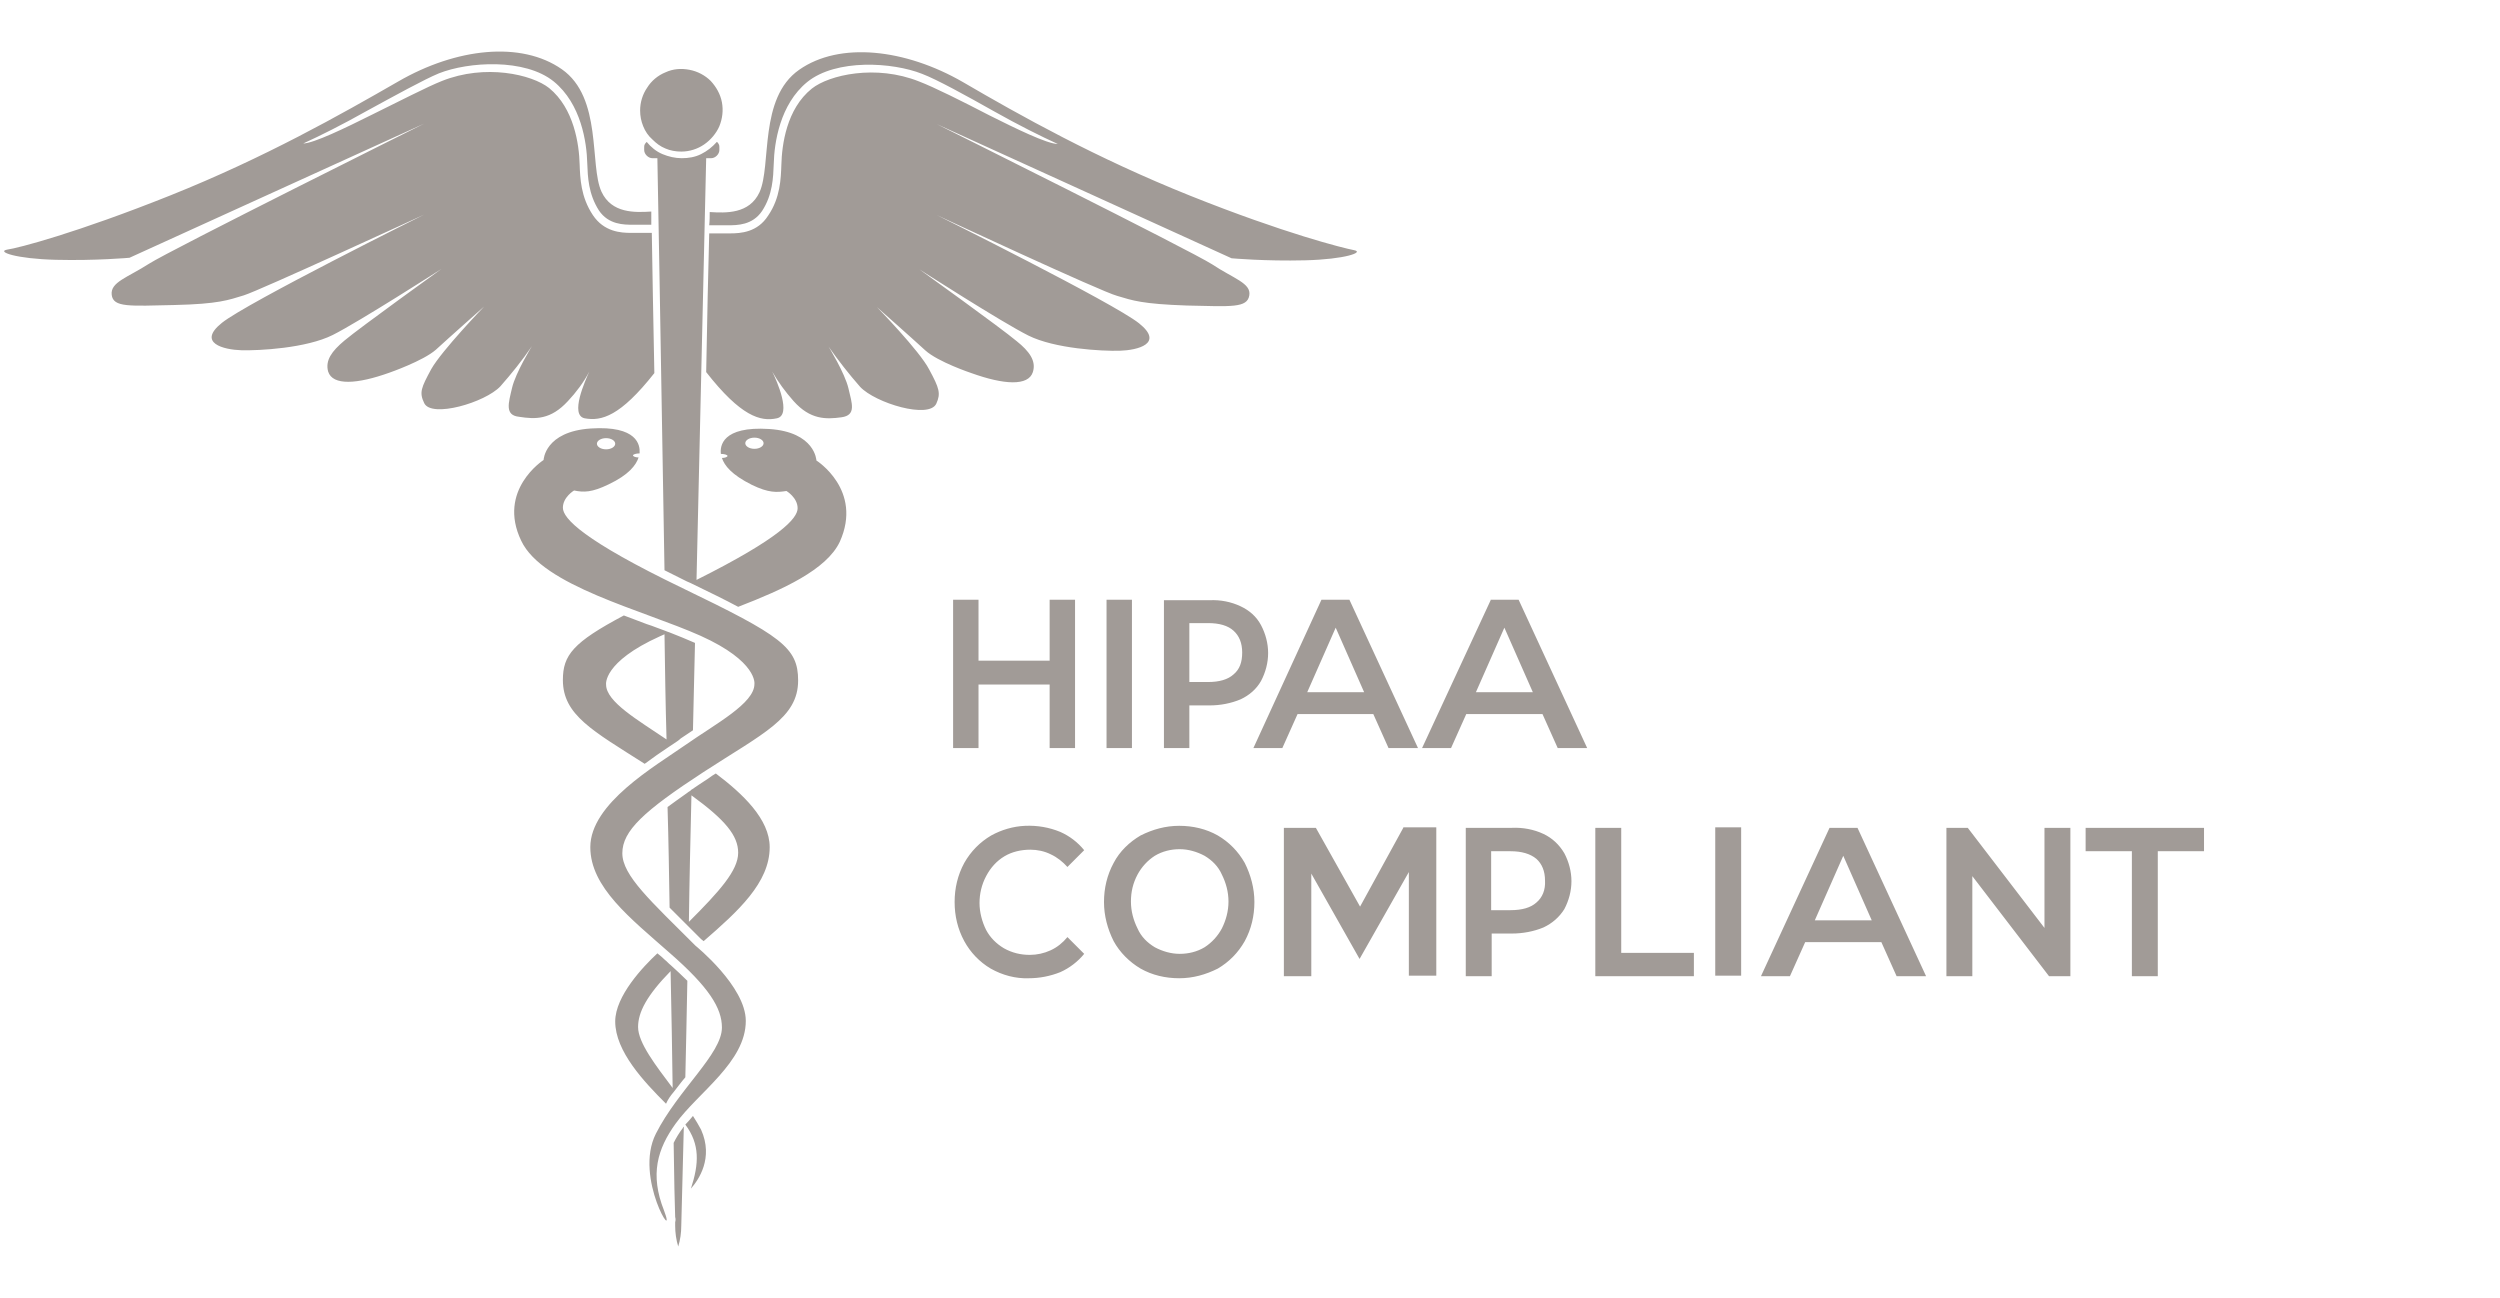<svg width="104" height="54" viewBox="0 0 104 54" fill="none" xmlns="http://www.w3.org/2000/svg">
<g clip-path="url(#clip0_104902_20560)">
<path d="M41.784 35.622C42.101 35.432 42.481 35.347 42.862 35.347C43.157 35.347 43.453 35.411 43.707 35.538C43.982 35.664 44.214 35.855 44.405 36.066L45.102 35.368C44.827 35.03 44.489 34.777 44.109 34.608C43.644 34.417 43.157 34.333 42.65 34.354C42.143 34.375 41.657 34.523 41.234 34.756C40.769 35.03 40.389 35.411 40.114 35.897C39.839 36.404 39.712 36.954 39.712 37.524C39.712 38.095 39.839 38.645 40.114 39.152C40.367 39.617 40.748 40.019 41.213 40.293C41.699 40.568 42.249 40.716 42.798 40.695C43.242 40.695 43.686 40.61 44.109 40.441C44.489 40.272 44.848 39.997 45.102 39.68L44.405 38.983C44.214 39.215 43.982 39.406 43.707 39.532C43.432 39.659 43.136 39.723 42.84 39.723C42.46 39.723 42.101 39.638 41.763 39.448C41.445 39.258 41.192 39.004 41.023 38.687C40.854 38.349 40.748 37.947 40.748 37.567C40.748 37.186 40.833 36.806 41.023 36.447C41.213 36.087 41.467 35.812 41.784 35.622ZM40.706 28.478H43.665V31.12H44.722V24.948H43.665V27.485H40.706V24.948H39.649V31.12H40.706V28.478ZM46.032 31.12H47.089V24.948H46.032V31.12ZM51.612 25.223C51.211 25.033 50.767 24.948 50.323 24.969H48.42V31.12H49.477V29.345H50.323C50.767 29.345 51.211 29.26 51.612 29.091C51.971 28.922 52.267 28.668 52.458 28.33C52.648 27.971 52.754 27.569 52.754 27.168C52.754 26.766 52.648 26.364 52.458 26.005C52.267 25.646 51.971 25.392 51.612 25.223ZM51.316 28.055C51.084 28.267 50.724 28.372 50.259 28.372H49.477V25.921H50.259C50.724 25.921 51.084 26.026 51.316 26.238C51.549 26.449 51.675 26.745 51.675 27.146C51.675 27.548 51.57 27.844 51.316 28.055ZM62.011 24.969L59.158 31.12H60.363L60.997 29.704H64.167L64.801 31.12H66.027L63.174 24.948H62.011V24.969ZM61.398 28.795L62.582 26.111L63.766 28.795H61.398ZM50.661 34.756C50.175 34.481 49.625 34.354 49.055 34.354C48.484 34.354 47.956 34.502 47.448 34.756C46.983 35.03 46.582 35.411 46.328 35.897C46.053 36.404 45.926 36.954 45.926 37.524C45.926 38.095 46.074 38.645 46.328 39.152C46.582 39.617 46.983 40.019 47.448 40.293C47.934 40.568 48.484 40.695 49.055 40.695C49.625 40.695 50.154 40.547 50.661 40.293C51.126 40.019 51.506 39.638 51.781 39.152C52.056 38.645 52.183 38.095 52.183 37.524C52.183 36.954 52.035 36.404 51.781 35.897C51.506 35.411 51.126 35.03 50.661 34.756ZM50.83 38.623C50.661 38.941 50.407 39.215 50.111 39.406C49.794 39.596 49.435 39.68 49.076 39.68C48.716 39.68 48.357 39.575 48.04 39.406C47.723 39.215 47.469 38.962 47.321 38.623C47.152 38.285 47.047 37.905 47.047 37.503C47.047 37.102 47.131 36.742 47.321 36.383C47.49 36.066 47.744 35.791 48.04 35.601C48.357 35.411 48.716 35.326 49.076 35.326C49.435 35.326 49.794 35.432 50.111 35.601C50.428 35.791 50.682 36.045 50.83 36.383C50.999 36.721 51.105 37.102 51.105 37.503C51.105 37.905 50.999 38.285 50.83 38.623ZM86.762 34.438V35.411H88.686V40.61H89.764V35.411H91.687V34.438H86.762ZM85.05 38.602L81.859 34.438H80.971V40.61H82.049V36.447L85.24 40.61H86.128V34.438H85.05V38.602ZM58.376 34.438L56.579 37.715L54.74 34.438H53.409V40.61H54.55V36.341L56.558 39.892L58.608 36.277V40.589H59.75V34.417H58.376V34.438ZM64.21 34.692C63.808 34.502 63.343 34.417 62.899 34.438H60.976V40.61H62.054V38.835H62.899C63.343 38.835 63.808 38.75 64.21 38.581C64.569 38.412 64.865 38.158 65.076 37.82C65.266 37.461 65.372 37.059 65.372 36.658C65.372 36.256 65.266 35.855 65.076 35.495C64.865 35.136 64.569 34.861 64.21 34.692ZM63.914 37.546C63.681 37.757 63.322 37.863 62.836 37.863H62.032V35.411H62.836C63.301 35.411 63.66 35.517 63.914 35.728C64.146 35.939 64.273 36.235 64.273 36.637C64.294 37.017 64.167 37.334 63.914 37.546ZM57.129 29.704L57.763 31.12H58.989L56.135 24.948H54.973L52.141 31.12H53.345L53.979 29.704H57.129ZM55.565 26.111L56.748 28.795H54.381L55.565 26.111ZM67.443 34.438H66.365V40.61H70.466V39.638H67.443V34.438ZM71.354 40.589H72.432V34.417H71.354V40.589ZM28.024 47.543C28.045 49.023 28.066 50.101 28.087 50.629C28.108 50.693 28.108 50.777 28.087 50.84C28.087 50.925 28.087 50.988 28.087 50.988C28.087 51.284 28.129 51.58 28.214 51.855C28.299 51.58 28.341 51.284 28.341 50.988C28.341 50.883 28.383 49.34 28.447 46.867C28.425 46.888 28.404 46.909 28.404 46.93C28.256 47.12 28.129 47.332 28.024 47.543ZM23.627 16.684C23.965 16.325 24.283 15.902 24.515 15.458C24.346 15.838 23.691 17.276 24.325 17.402C25.022 17.529 25.804 17.318 27.221 15.521C27.178 13.217 27.136 11.21 27.115 9.688H26.354C26.312 9.688 26.291 9.688 26.248 9.688C25.826 9.688 25.128 9.645 24.663 8.948C24.156 8.187 24.135 7.405 24.113 6.834C24.092 6.01 23.881 4.509 22.845 3.664C22.127 3.093 20.182 2.649 18.386 3.368C17.794 3.6 16.61 4.213 15.447 4.784C14.391 5.312 13.038 5.968 12.615 5.968C13.313 5.651 14.243 5.186 15.257 4.615C16.42 3.981 17.646 3.304 18.259 3.051C19.485 2.565 21.831 2.417 23.035 3.389C24.177 4.319 24.409 5.925 24.43 6.792C24.452 7.363 24.473 8.06 24.917 8.758C25.318 9.349 25.952 9.349 26.333 9.349H26.417H27.094C27.094 9.159 27.094 8.99 27.094 8.8C26.417 8.842 25.445 8.884 25.022 7.976C24.515 6.876 25.065 4.065 23.374 2.882C21.683 1.698 18.977 1.994 16.568 3.389C14.179 4.763 11.009 6.559 7.099 8.124C3.188 9.688 0.758 10.322 0.293 10.385C-0.151 10.47 0.652 10.766 2.322 10.808C3.991 10.85 5.387 10.723 5.387 10.723L17.646 5.143C17.646 5.143 7.077 10.406 6.19 10.977C5.302 11.548 4.583 11.738 4.647 12.266C4.71 12.795 5.387 12.731 7.247 12.689C9.107 12.647 9.508 12.478 10.142 12.287C10.776 12.097 17.646 8.927 17.646 8.927C17.646 8.927 10.29 12.583 9.233 13.429C8.177 14.274 9.318 14.549 10.037 14.57C10.776 14.591 12.742 14.486 13.841 13.936C14.94 13.386 18.364 11.188 18.364 11.188C18.364 11.188 14.982 13.619 14.327 14.169C13.799 14.612 13.524 14.993 13.651 15.458C13.841 16.05 14.856 15.986 16.208 15.5C16.208 15.5 17.603 15.014 18.132 14.549C18.66 14.063 20.14 12.752 20.14 12.752C20.14 12.752 18.386 14.57 17.942 15.352C17.519 16.134 17.434 16.325 17.646 16.768C17.942 17.402 20.182 16.747 20.816 16.071C21.281 15.542 21.725 14.993 22.127 14.401C22.127 14.401 21.45 15.5 21.302 16.134C21.154 16.768 20.985 17.276 21.598 17.339C22.275 17.445 22.909 17.466 23.627 16.684ZM27.812 31.078C27.876 31.035 27.939 30.993 28.003 30.951C28.129 30.866 28.235 30.803 28.32 30.718C28.489 30.613 28.658 30.486 28.827 30.38C28.848 29.175 28.89 27.95 28.912 26.745C28.573 26.597 28.214 26.449 27.834 26.301C27.812 26.301 27.791 26.28 27.77 26.28C27.728 26.259 27.707 26.259 27.664 26.238C27.411 26.153 27.178 26.047 26.904 25.963C26.587 25.836 26.269 25.73 25.952 25.603C23.839 26.724 23.416 27.252 23.416 28.288C23.416 29.746 24.663 30.401 26.819 31.775C27.157 31.522 27.495 31.289 27.812 31.078ZM25.213 28.478C25.213 28.478 25.065 27.548 27.453 26.47C27.517 26.449 27.58 26.407 27.643 26.386C27.664 27.844 27.686 29.302 27.728 30.761C26.544 29.958 25.213 29.197 25.213 28.478ZM28.827 46.423C28.721 46.55 28.616 46.677 28.51 46.782C29.123 47.607 29.081 48.41 28.742 49.446C29.059 49.086 29.694 48.177 29.165 46.994C29.059 46.803 28.954 46.613 28.827 46.423ZM27.855 37.757C28.087 37.989 28.362 38.264 28.637 38.539C28.806 38.708 28.975 38.877 29.165 39.067C29.186 39.089 29.229 39.11 29.271 39.152C30.708 37.905 32.019 36.721 32.019 35.242C32.019 34.079 30.898 33.022 29.778 32.177C29.672 32.24 29.567 32.304 29.461 32.388C29.207 32.557 28.975 32.705 28.764 32.853C28.764 32.853 28.742 32.853 28.742 32.874C28.7 32.917 28.637 32.938 28.594 32.98C28.299 33.191 28.024 33.382 27.77 33.572C27.812 34.988 27.834 36.404 27.855 37.757ZM28.764 33.086C30.159 34.1 30.708 34.756 30.708 35.474C30.708 36.214 29.926 37.081 28.658 38.349C28.679 36.658 28.721 34.904 28.764 33.086ZM36.478 12.774C36.478 12.774 37.958 14.084 38.486 14.57C39.015 15.056 40.41 15.521 40.41 15.521C41.763 16.007 42.777 16.071 42.967 15.479C43.115 15.014 42.819 14.612 42.291 14.19C41.636 13.64 38.254 11.21 38.254 11.21C38.254 11.21 41.678 13.408 42.777 13.957C43.876 14.507 45.842 14.612 46.582 14.591C47.321 14.57 48.442 14.295 47.385 13.45C46.328 12.604 38.972 8.948 38.972 8.948C38.972 8.948 45.821 12.139 46.476 12.309C47.11 12.499 47.512 12.647 49.372 12.71C51.232 12.752 51.887 12.816 51.971 12.287C52.056 11.78 51.316 11.59 50.428 10.998C49.541 10.427 38.972 5.164 38.972 5.164L51.232 10.744C51.232 10.744 52.627 10.871 54.297 10.829C55.966 10.787 56.769 10.491 56.326 10.406C55.882 10.322 53.43 9.709 49.52 8.145C45.609 6.581 42.439 4.805 40.05 3.41C37.662 2.036 34.935 1.719 33.245 2.903C31.553 4.086 32.103 6.876 31.596 7.997C31.173 8.906 30.201 8.863 29.524 8.821C29.524 8.99 29.524 9.18 29.503 9.371H30.201H30.285C30.666 9.371 31.3 9.371 31.701 8.779C32.145 8.102 32.166 7.384 32.188 6.813C32.209 5.946 32.441 4.34 33.583 3.41C34.787 2.438 37.134 2.586 38.359 3.072C38.972 3.304 40.198 3.981 41.361 4.636C42.376 5.207 43.306 5.672 44.003 5.989C43.559 5.989 42.227 5.333 41.171 4.805C40.029 4.213 38.846 3.621 38.233 3.389C36.436 2.67 34.492 3.114 33.773 3.685C32.716 4.53 32.526 6.031 32.505 6.855C32.484 7.426 32.462 8.229 31.955 8.969C31.511 9.666 30.814 9.709 30.37 9.709C30.328 9.709 30.306 9.709 30.264 9.709H29.503C29.461 11.231 29.419 13.217 29.377 15.479C30.814 17.318 31.638 17.55 32.315 17.402C32.949 17.276 32.315 15.838 32.124 15.458C32.378 15.902 32.674 16.303 33.012 16.684C33.709 17.466 34.365 17.445 34.999 17.36C35.633 17.276 35.443 16.79 35.295 16.155C35.147 15.521 34.47 14.422 34.47 14.422C34.872 14.993 35.316 15.564 35.781 16.092C36.415 16.768 38.655 17.445 38.951 16.79C39.142 16.367 39.078 16.155 38.655 15.373C38.254 14.591 36.478 12.774 36.478 12.774ZM28.341 6.306C28.679 6.306 29.017 6.2 29.292 6.01C29.567 5.82 29.799 5.545 29.926 5.249C30.053 4.932 30.095 4.594 30.032 4.256C29.968 3.917 29.799 3.621 29.567 3.368C29.334 3.135 29.017 2.966 28.679 2.903C28.341 2.839 28.003 2.861 27.686 3.008C27.369 3.135 27.094 3.368 26.925 3.643C26.734 3.917 26.629 4.256 26.629 4.594C26.629 4.826 26.671 5.038 26.756 5.249C26.84 5.46 26.967 5.651 27.136 5.798C27.305 5.968 27.474 6.094 27.686 6.179C27.876 6.263 28.108 6.306 28.341 6.306ZM33.963 19.157C33.963 19.157 33.921 17.973 31.997 17.846C30.032 17.72 29.947 18.565 29.989 18.882C30.137 18.882 30.264 18.924 30.264 18.967C30.264 19.009 30.159 19.051 30.032 19.051C30.137 19.368 30.433 19.749 31.279 20.171C31.976 20.509 32.315 20.488 32.716 20.425C32.716 20.425 33.181 20.7 33.181 21.144C33.181 21.566 32.441 22.391 28.975 24.124C29.186 14.781 29.377 6.581 29.377 6.581H29.588C29.672 6.581 29.757 6.538 29.82 6.475C29.884 6.411 29.926 6.327 29.926 6.242V6.137C29.926 6.094 29.926 6.052 29.905 6.01C29.884 5.968 29.863 5.925 29.82 5.904C29.63 6.116 29.419 6.285 29.165 6.411C28.912 6.538 28.637 6.581 28.362 6.581C28.087 6.581 27.812 6.517 27.559 6.411C27.305 6.306 27.073 6.116 26.904 5.904C26.861 5.946 26.84 5.968 26.819 6.01C26.798 6.052 26.798 6.094 26.798 6.137V6.242C26.798 6.327 26.84 6.411 26.904 6.475C26.967 6.538 27.052 6.581 27.136 6.581H27.347C27.347 6.581 27.495 14.549 27.643 23.722C27.939 23.87 28.235 24.018 28.573 24.187C28.616 24.208 28.679 24.23 28.721 24.251C29.503 24.631 30.159 24.948 30.708 25.244C32.568 24.526 34.386 23.701 34.935 22.539C35.908 20.383 33.963 19.157 33.963 19.157ZM31.384 18.671C31.173 18.671 31.004 18.565 31.004 18.438C31.004 18.311 31.173 18.206 31.384 18.206C31.596 18.206 31.765 18.311 31.765 18.438C31.765 18.565 31.596 18.671 31.384 18.671ZM28.024 45.429C28.193 45.218 28.341 45.007 28.51 44.816C28.531 43.612 28.573 42.259 28.594 40.801C28.383 40.589 28.151 40.378 27.897 40.145C27.812 40.082 27.749 39.997 27.664 39.934C27.559 39.828 27.453 39.744 27.347 39.659C26.756 40.209 25.593 41.435 25.593 42.492C25.593 43.739 26.798 45.007 27.707 45.916C27.791 45.725 27.897 45.578 28.024 45.429ZM27.897 40.399C27.939 42.196 27.96 43.844 27.982 45.26C27.284 44.33 26.544 43.379 26.544 42.724C26.544 42.111 26.904 41.414 27.897 40.399ZM28.383 24.462C24.261 22.475 23.416 21.566 23.416 21.122C23.416 20.679 23.881 20.404 23.881 20.404C24.283 20.488 24.621 20.488 25.318 20.15C26.164 19.749 26.46 19.347 26.565 19.03C26.439 19.03 26.333 18.988 26.333 18.945C26.333 18.903 26.46 18.861 26.608 18.861V18.84C26.629 18.523 26.523 17.698 24.578 17.825C22.655 17.952 22.613 19.136 22.613 19.136C22.613 19.136 20.668 20.383 21.683 22.496C22.57 24.378 26.734 25.371 29.144 26.449C31.532 27.527 31.384 28.457 31.384 28.457C31.384 29.26 29.778 30.105 28.51 30.993C27.242 31.881 24.557 33.424 24.557 35.242C24.557 36.911 26.227 38.201 27.855 39.638C29.503 41.075 30.032 41.942 30.032 42.745C30.032 43.844 28.214 45.324 27.284 47.163C26.354 49.002 28.193 51.855 27.622 50.354C27.03 48.854 27.347 47.797 28.108 46.74C29.038 45.451 31.025 44.182 31.025 42.47C31.025 41.033 28.933 39.342 28.933 39.342C27.073 37.482 25.889 36.425 25.889 35.495C25.889 34.565 26.777 33.741 29.271 32.114C31.744 30.507 33.202 29.873 33.202 28.309C33.202 26.935 32.505 26.449 28.383 24.462ZM25.213 18.227C25.424 18.227 25.593 18.332 25.593 18.459C25.593 18.586 25.424 18.692 25.213 18.692C25.001 18.692 24.832 18.586 24.832 18.459C24.832 18.332 25.001 18.227 25.213 18.227ZM76.109 34.438L73.256 40.61H74.461L75.095 39.194H78.265L78.899 40.61H80.125L77.272 34.438H76.109ZM75.496 38.285L76.68 35.601L77.864 38.285H75.496Z" fill="#A19B97"/>
</g>
<defs>
<clipPath id="clip0_104902_20560">
<rect width="104" height="54" fill="white"/>
</clipPath>
</defs>
</svg>
